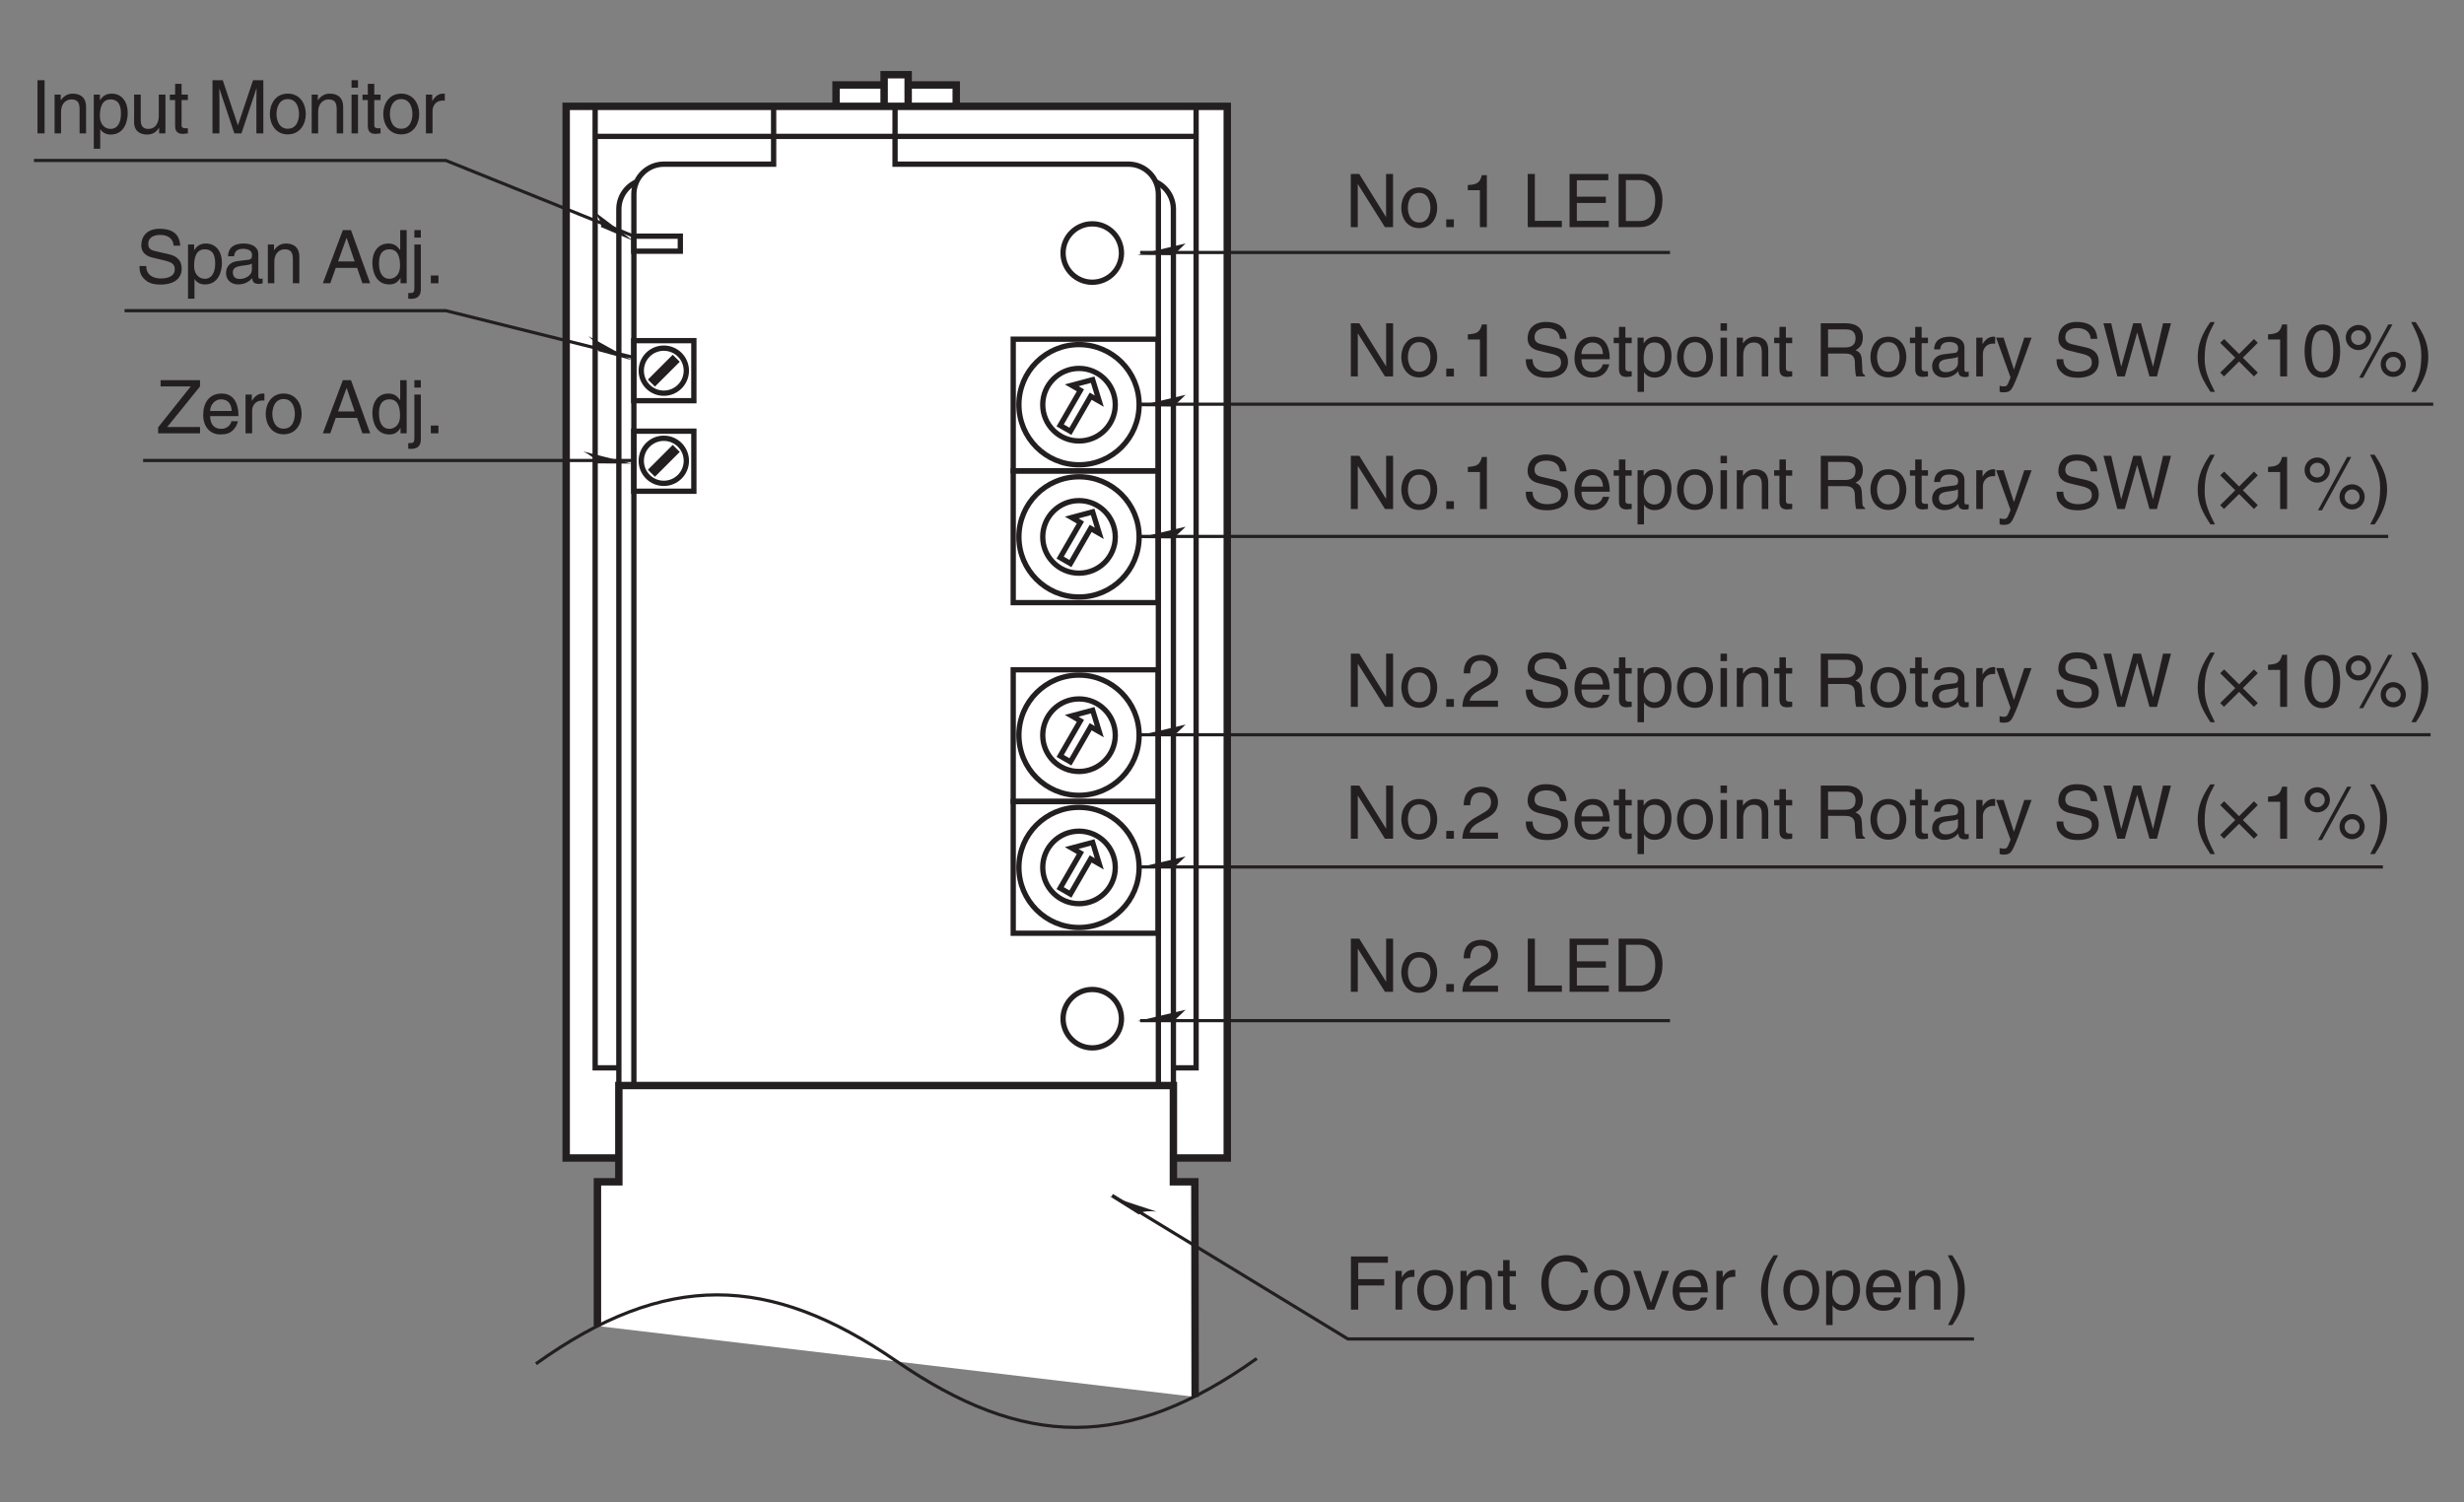 <?xml version="1.0" encoding="UTF-8"?>
<svg xmlns="http://www.w3.org/2000/svg" xmlns:xlink="http://www.w3.org/1999/xlink" width="232.44pt" height="141.73pt" viewBox="0 0 232.44 141.73" version="1.2">
<rect x="0" y="0" width="232.44" height="141.73" fill="#808080" stroke="none"/>
<defs>
<g>
<symbol overflow="visible" id="glyph0-0">
<path style="stroke:none;" d="M 0 0 L 3.5 0 L 3.5 -4.891 L 0 -4.891 Z M 1.75 -2.766 L 0.562 -4.547 L 2.938 -4.547 Z M 1.953 -2.438 L 3.141 -4.219 L 3.141 -0.656 Z M 0.562 -0.344 L 1.75 -2.125 L 2.938 -0.344 Z M 0.344 -4.219 L 1.531 -2.438 L 0.344 -0.656 Z M 0.344 -4.219 "/>
</symbol>
<symbol overflow="visible" id="glyph0-1">
<path style="stroke:none;" d="M 1.281 -2.281 L 3.734 -2.281 L 3.734 -2.875 L 1.281 -2.875 L 1.281 -4.422 L 4.078 -4.422 L 4.078 -5.016 L 0.594 -5.016 L 0.594 0 L 1.281 0 Z M 1.281 -2.281 "/>
</symbol>
<symbol overflow="visible" id="glyph0-2">
<path style="stroke:none;" d="M 1.156 -2.125 C 1.156 -2.656 1.516 -3.094 2.094 -3.094 L 2.312 -3.094 L 2.312 -3.734 C 2.266 -3.75 2.234 -3.75 2.156 -3.75 C 1.703 -3.75 1.375 -3.469 1.125 -3.047 L 1.125 -3.656 L 0.531 -3.656 L 0.531 0 L 1.156 0 Z M 1.156 -2.125 "/>
</symbol>
<symbol overflow="visible" id="glyph0-3">
<path style="stroke:none;" d="M 0.25 -1.828 C 0.25 -0.891 0.781 0.094 1.938 0.094 C 3.109 0.094 3.641 -0.891 3.641 -1.828 C 3.641 -2.766 3.109 -3.75 1.938 -3.75 C 0.781 -3.75 0.25 -2.766 0.25 -1.828 Z M 0.875 -1.828 C 0.875 -2.312 1.062 -3.234 1.938 -3.234 C 2.828 -3.234 3 -2.312 3 -1.828 C 3 -1.344 2.828 -0.438 1.938 -0.438 C 1.062 -0.438 0.875 -1.344 0.875 -1.828 Z M 0.875 -1.828 "/>
</symbol>
<symbol overflow="visible" id="glyph0-4">
<path style="stroke:none;" d="M 3.422 -2.484 C 3.422 -3.531 2.719 -3.75 2.156 -3.75 C 1.516 -3.75 1.188 -3.328 1.047 -3.141 L 1.031 -3.141 L 1.031 -3.656 L 0.453 -3.656 L 0.453 0 L 1.062 0 L 1.062 -1.984 C 1.062 -2.984 1.688 -3.203 2.031 -3.203 C 2.641 -3.203 2.812 -2.891 2.812 -2.25 L 2.812 0 L 3.422 0 Z M 3.422 -2.484 "/>
</symbol>
<symbol overflow="visible" id="glyph0-5">
<path style="stroke:none;" d="M 1.797 -3.141 L 1.797 -3.656 L 1.203 -3.656 L 1.203 -4.672 L 0.594 -4.672 L 0.594 -3.656 L 0.094 -3.656 L 0.094 -3.141 L 0.594 -3.141 L 0.594 -0.734 C 0.594 -0.297 0.719 0.047 1.328 0.047 C 1.391 0.047 1.578 0.016 1.797 0 L 1.797 -0.484 L 1.578 -0.484 C 1.453 -0.484 1.203 -0.484 1.203 -0.766 L 1.203 -3.141 Z M 1.797 -3.141 "/>
</symbol>
<symbol overflow="visible" id="glyph0-6">
<path style="stroke:none;" d=""/>
</symbol>
<symbol overflow="visible" id="glyph0-7">
<path style="stroke:none;" d="M 4.703 -3.5 C 4.609 -4.344 3.938 -5.141 2.641 -5.141 C 1.188 -5.141 0.312 -4.078 0.312 -2.531 C 0.312 -0.609 1.422 0.125 2.562 0.125 C 2.938 0.125 4.484 0.047 4.75 -1.844 L 4.094 -1.844 C 3.875 -0.672 3.109 -0.469 2.672 -0.469 C 1.422 -0.469 1 -1.375 1 -2.562 C 1 -3.875 1.734 -4.547 2.641 -4.547 C 3.125 -4.547 3.859 -4.391 4.047 -3.5 Z M 4.703 -3.5 "/>
</symbol>
<symbol overflow="visible" id="glyph0-8">
<path style="stroke:none;" d="M 1.734 -0.672 L 1.719 -0.672 L 0.766 -3.656 L 0.062 -3.656 L 1.391 0 L 2.047 0 L 3.438 -3.656 L 2.766 -3.656 Z M 1.734 -0.672 "/>
</symbol>
<symbol overflow="visible" id="glyph0-9">
<path style="stroke:none;" d="M 2.938 -1.141 C 2.922 -0.875 2.578 -0.422 2 -0.422 C 1.297 -0.422 0.938 -0.859 0.938 -1.625 L 3.609 -1.625 C 3.609 -2.922 3.094 -3.75 2.031 -3.75 C 0.828 -3.75 0.281 -2.859 0.281 -1.719 C 0.281 -0.672 0.891 0.109 1.906 0.109 C 2.5 0.109 2.734 -0.031 2.906 -0.141 C 3.359 -0.453 3.531 -0.969 3.562 -1.141 Z M 0.938 -2.109 C 0.938 -2.688 1.391 -3.203 1.953 -3.203 C 2.703 -3.203 2.938 -2.688 2.969 -2.109 Z M 0.938 -2.109 "/>
</symbol>
<symbol overflow="visible" id="glyph0-10">
<path style="stroke:none;" d="M 1.656 -5.125 C 0.906 -4.047 0.469 -3.047 0.469 -1.828 C 0.469 -0.516 0.953 0.359 1.672 1.453 L 2.094 1.453 C 1.531 0.344 1.125 -0.5 1.125 -1.656 C 1.125 -3.328 1.484 -4 2.078 -5.125 Z M 1.656 -5.125 "/>
</symbol>
<symbol overflow="visible" id="glyph0-11">
<path style="stroke:none;" d="M 0.984 -1.656 C 0.984 -2.25 1.094 -3.203 1.984 -3.203 C 2.922 -3.203 2.969 -2.312 2.969 -1.844 C 2.969 -1.031 2.656 -0.422 1.984 -0.422 C 1.594 -0.422 0.984 -0.688 0.984 -1.656 Z M 0.406 1.453 L 1.016 1.453 L 1.016 -0.391 L 1.031 -0.391 C 1.188 -0.125 1.516 0.109 2 0.109 C 3.25 0.109 3.609 -1.062 3.609 -1.938 C 3.609 -2.969 3.062 -3.75 2.094 -3.75 C 1.422 -3.75 1.141 -3.344 1 -3.141 L 0.984 -3.141 L 0.984 -3.656 L 0.406 -3.656 Z M 0.406 1.453 "/>
</symbol>
<symbol overflow="visible" id="glyph0-12">
<path style="stroke:none;" d="M 0.672 1.453 C 1.422 0.375 1.844 -0.625 1.844 -1.844 C 1.844 -3.156 1.375 -4.031 0.656 -5.125 L 0.234 -5.125 C 0.797 -4.016 1.188 -3.172 1.188 -2.016 C 1.188 -0.344 0.844 0.328 0.25 1.453 Z M 0.672 1.453 "/>
</symbol>
<symbol overflow="visible" id="glyph0-13">
<path style="stroke:none;" d="M 4.109 -0.594 L 1.016 -0.594 L 4.109 -4.422 L 4.109 -5.016 L 0.391 -5.016 L 0.391 -4.422 L 3.234 -4.422 L 0.156 -0.562 L 0.156 0 L 4.109 0 Z M 4.109 -0.594 "/>
</symbol>
<symbol overflow="visible" id="glyph0-14">
<path style="stroke:none;" d="M 3.328 -1.453 L 3.828 0 L 4.562 0 L 2.75 -5.016 L 1.984 -5.016 L 0.094 0 L 0.797 0 L 1.312 -1.453 Z M 1.531 -2.062 L 2.328 -4.266 L 2.344 -4.266 L 3.094 -2.062 Z M 1.531 -2.062 "/>
</symbol>
<symbol overflow="visible" id="glyph0-15">
<path style="stroke:none;" d="M 3.484 -5.016 L 2.875 -5.016 L 2.875 -3.188 L 2.859 -3.141 C 2.703 -3.344 2.438 -3.75 1.766 -3.75 C 0.797 -3.75 0.25 -2.969 0.25 -1.938 C 0.25 -1.062 0.609 0.109 1.844 0.109 C 2.203 0.109 2.625 0 2.891 -0.5 L 2.906 -0.5 L 2.906 0 L 3.484 0 Z M 0.875 -1.844 C 0.875 -2.312 0.922 -3.203 1.875 -3.203 C 2.766 -3.203 2.859 -2.25 2.859 -1.656 C 2.859 -0.688 2.25 -0.422 1.859 -0.422 C 1.188 -0.422 0.875 -1.031 0.875 -1.844 Z M 0.875 -1.844 "/>
</symbol>
<symbol overflow="visible" id="glyph0-16">
<path style="stroke:none;" d="M 1.078 -3.656 L 0.469 -3.656 L 0.469 0.469 C 0.469 0.875 0.375 0.922 0.016 0.922 L -0.109 0.922 L -0.109 1.453 C -0.016 1.453 0.062 1.469 0.141 1.469 C 1.047 1.469 1.078 0.859 1.078 0.531 Z M 1.078 -5.016 L 0.469 -5.016 L 0.469 -4.312 L 1.078 -4.312 Z M 1.078 -5.016 "/>
</symbol>
<symbol overflow="visible" id="glyph0-17">
<path style="stroke:none;" d="M 1.328 -0.734 L 0.609 -0.734 L 0.609 0 L 1.328 0 Z M 1.328 -0.734 "/>
</symbol>
<symbol overflow="visible" id="glyph0-18">
<path style="stroke:none;" d="M 4.188 -3.547 C 4.156 -4.094 3.984 -5.141 2.234 -5.141 C 1.016 -5.141 0.516 -4.375 0.516 -3.594 C 0.516 -2.719 1.25 -2.5 1.578 -2.422 L 2.609 -2.172 C 3.422 -1.984 3.672 -1.812 3.672 -1.297 C 3.672 -0.578 2.844 -0.453 2.359 -0.453 C 1.719 -0.453 0.984 -0.719 0.984 -1.625 L 0.344 -1.625 C 0.344 -1.156 0.422 -0.734 0.859 -0.344 C 1.078 -0.141 1.438 0.125 2.375 0.125 C 3.234 0.125 4.328 -0.203 4.328 -1.391 C 4.328 -2.172 3.844 -2.562 3.188 -2.719 L 1.766 -3.047 C 1.469 -3.125 1.172 -3.266 1.172 -3.688 C 1.172 -4.453 1.891 -4.562 2.312 -4.562 C 2.875 -4.562 3.516 -4.328 3.562 -3.547 Z M 4.188 -3.547 "/>
</symbol>
<symbol overflow="visible" id="glyph0-19">
<path style="stroke:none;" d="M 1 -2.547 C 1.047 -2.828 1.141 -3.25 1.844 -3.25 C 2.422 -3.25 2.703 -3.031 2.703 -2.656 C 2.703 -2.297 2.516 -2.234 2.375 -2.219 L 1.359 -2.094 C 0.344 -1.969 0.25 -1.25 0.25 -0.953 C 0.25 -0.328 0.719 0.109 1.391 0.109 C 2.109 0.109 2.484 -0.234 2.719 -0.484 C 2.734 -0.203 2.828 0.062 3.359 0.062 C 3.5 0.062 3.594 0.031 3.703 0 L 3.703 -0.453 C 3.625 -0.438 3.562 -0.422 3.5 -0.422 C 3.375 -0.422 3.297 -0.484 3.297 -0.641 L 3.297 -2.734 C 3.297 -3.672 2.234 -3.75 1.938 -3.75 C 1.047 -3.75 0.469 -3.422 0.438 -2.547 Z M 2.688 -1.266 C 2.688 -0.781 2.125 -0.406 1.547 -0.406 C 1.094 -0.406 0.891 -0.641 0.891 -1.047 C 0.891 -1.5 1.375 -1.594 1.672 -1.641 C 2.438 -1.734 2.578 -1.781 2.688 -1.859 Z M 2.688 -1.266 "/>
</symbol>
<symbol overflow="visible" id="glyph0-20">
<path style="stroke:none;" d="M 1.312 -5.016 L 0.641 -5.016 L 0.641 0 L 1.312 0 Z M 1.312 -5.016 "/>
</symbol>
<symbol overflow="visible" id="glyph0-21">
<path style="stroke:none;" d="M 3.422 0 L 3.422 -3.656 L 2.797 -3.656 L 2.797 -1.641 C 2.797 -1.109 2.562 -0.422 1.797 -0.422 C 1.391 -0.422 1.094 -0.625 1.094 -1.234 L 1.094 -3.656 L 0.469 -3.656 L 0.469 -1.031 C 0.469 -0.156 1.125 0.109 1.656 0.109 C 2.25 0.109 2.562 -0.125 2.828 -0.547 L 2.828 0 Z M 3.422 0 "/>
</symbol>
<symbol overflow="visible" id="glyph0-22">
<path style="stroke:none;" d="M 5.312 0 L 5.312 -5.016 L 4.344 -5.016 L 2.922 -0.781 L 2.906 -0.781 L 1.484 -5.016 L 0.516 -5.016 L 0.516 0 L 1.172 0 L 1.172 -2.969 C 1.172 -3.109 1.156 -3.75 1.156 -4.203 L 1.172 -4.203 L 2.578 0 L 3.25 0 L 4.656 -4.219 L 4.672 -4.219 C 4.672 -3.75 4.656 -3.109 4.656 -2.969 L 4.656 0 Z M 5.312 0 "/>
</symbol>
<symbol overflow="visible" id="glyph0-23">
<path style="stroke:none;" d="M 1.078 -3.656 L 0.469 -3.656 L 0.469 0 L 1.078 0 Z M 1.078 -4.312 L 1.078 -5.016 L 0.469 -5.016 L 0.469 -4.312 Z M 1.078 -4.312 "/>
</symbol>
<symbol overflow="visible" id="glyph0-24">
<path style="stroke:none;" d="M 3.859 -0.969 L 3.844 -0.969 L 1.328 -5.016 L 0.531 -5.016 L 0.531 0 L 1.188 0 L 1.188 -4.047 L 1.203 -4.047 L 3.75 0 L 4.516 0 L 4.516 -5.016 L 3.859 -5.016 Z M 3.859 -0.969 "/>
</symbol>
<symbol overflow="visible" id="glyph0-25">
<path style="stroke:none;" d="M 2.5 -4.906 L 2.031 -4.906 C 1.828 -4.109 1.5 -4.031 0.703 -3.969 L 0.703 -3.484 L 1.844 -3.484 L 1.844 0 L 2.5 0 Z M 2.5 -4.906 "/>
</symbol>
<symbol overflow="visible" id="glyph0-26">
<path style="stroke:none;" d="M 1.297 -2.156 L 2.938 -2.156 C 3.75 -2.156 3.828 -1.672 3.828 -1.25 C 3.828 -1.062 3.844 -0.312 3.953 0 L 4.781 0 L 4.781 -0.109 C 4.562 -0.234 4.531 -0.328 4.531 -0.609 L 4.484 -1.516 C 4.453 -2.219 4.172 -2.344 3.891 -2.469 C 4.203 -2.656 4.578 -2.922 4.578 -3.672 C 4.578 -4.734 3.75 -5.016 2.938 -5.016 L 0.609 -5.016 L 0.609 0 L 1.297 0 Z M 1.297 -4.438 L 2.984 -4.438 C 3.312 -4.438 3.891 -4.375 3.891 -3.594 C 3.891 -2.859 3.359 -2.734 2.859 -2.734 L 1.297 -2.734 Z M 1.297 -4.438 "/>
</symbol>
<symbol overflow="visible" id="glyph0-27">
<path style="stroke:none;" d="M 1.766 -0.672 L 1.75 -0.672 L 0.781 -3.656 L 0.078 -3.656 L 1.438 0.094 C 1.141 0.859 1.109 0.938 0.781 0.938 C 0.609 0.938 0.484 0.906 0.406 0.875 L 0.406 1.438 C 0.516 1.469 0.578 1.5 0.672 1.5 C 1.453 1.5 1.516 1.406 2.109 -0.062 C 2.562 -1.266 2.984 -2.453 3.422 -3.656 L 2.734 -3.656 Z M 1.766 -0.672 "/>
</symbol>
<symbol overflow="visible" id="glyph0-28">
<path style="stroke:none;" d="M 3.297 -4.156 L 4.453 0 L 5.156 0 L 6.484 -5.016 L 5.734 -5.016 L 4.797 -0.938 L 4.781 -0.938 L 3.656 -5.016 L 2.922 -5.016 L 1.797 -0.938 L 1.781 -0.938 L 0.844 -5.016 L 0.109 -5.016 L 1.422 0 L 2.125 0 Z M 3.297 -4.156 "/>
</symbol>
<symbol overflow="visible" id="glyph0-29">
<path style="stroke:none;" d="M 1.688 -1.766 L 0.266 -0.359 L 0.625 0 L 2.047 -1.406 L 3.453 0 L 3.812 -0.359 L 2.406 -1.766 L 3.812 -3.172 L 3.453 -3.531 L 2.047 -2.125 L 0.641 -3.531 L 0.266 -3.172 Z M 1.688 -1.766 "/>
</symbol>
<symbol overflow="visible" id="glyph0-30">
<path style="stroke:none;" d="M 2.969 -2.391 C 2.969 -1.156 2.641 -0.422 1.938 -0.422 C 1.234 -0.422 0.922 -1.156 0.922 -2.391 C 0.922 -3.625 1.234 -4.359 1.938 -4.359 C 2.641 -4.359 2.969 -3.625 2.969 -2.391 Z M 3.625 -2.391 C 3.625 -3.406 3.359 -4.906 1.938 -4.906 C 0.531 -4.906 0.266 -3.406 0.266 -2.391 C 0.266 -1.375 0.531 0.125 1.938 0.125 C 3.359 0.125 3.625 -1.375 3.625 -2.391 Z M 3.625 -2.391 "/>
</symbol>
<symbol overflow="visible" id="glyph0-31">
<path style="stroke:none;" d="M 0.266 -3.672 C 0.266 -3 0.812 -2.484 1.469 -2.484 C 2.125 -2.484 2.656 -3.016 2.656 -3.672 C 2.656 -4.328 2.109 -4.859 1.469 -4.859 C 0.812 -4.859 0.266 -4.344 0.266 -3.672 Z M 0.766 -3.672 C 0.766 -4.047 1.062 -4.359 1.469 -4.359 C 1.844 -4.359 2.172 -4.062 2.172 -3.672 C 2.172 -3.297 1.859 -2.969 1.453 -2.969 C 1.094 -2.969 0.766 -3.234 0.766 -3.672 Z M 3.562 -1.141 C 3.562 -0.469 4.094 0.047 4.75 0.047 C 5.406 0.047 5.938 -0.484 5.938 -1.141 C 5.938 -1.797 5.406 -2.328 4.75 -2.328 C 4.094 -2.328 3.562 -1.812 3.562 -1.141 Z M 4.047 -1.141 C 4.047 -1.516 4.344 -1.844 4.75 -1.844 C 5.141 -1.844 5.453 -1.531 5.453 -1.141 C 5.453 -0.766 5.141 -0.438 4.75 -0.438 C 4.375 -0.438 4.047 -0.719 4.047 -1.141 Z M 4.672 -4.906 L 4.281 -4.906 L 1.531 0.125 L 1.906 0.125 Z M 4.672 -4.906 "/>
</symbol>
<symbol overflow="visible" id="glyph0-32">
<path style="stroke:none;" d="M 0.922 -3.156 C 0.938 -3.5 0.984 -4.359 1.906 -4.359 C 2.641 -4.359 2.891 -3.859 2.891 -3.469 C 2.891 -2.828 2.5 -2.625 1.984 -2.328 L 1.328 -1.953 C 0.672 -1.562 0.219 -1.016 0.188 0 L 3.547 0 L 3.547 -0.578 L 0.875 -0.578 C 0.906 -0.766 1.047 -1.156 1.719 -1.516 L 2.234 -1.797 C 2.969 -2.188 3.547 -2.562 3.547 -3.438 C 3.547 -4.359 2.859 -4.906 2 -4.906 C 1.469 -4.906 0.312 -4.75 0.312 -3.156 Z M 0.922 -3.156 "/>
</symbol>
<symbol overflow="visible" id="glyph0-33">
<path style="stroke:none;" d="M 1.203 -5.016 L 0.531 -5.016 L 0.531 0 L 3.75 0 L 3.75 -0.594 L 1.203 -0.594 Z M 1.203 -5.016 "/>
</symbol>
<symbol overflow="visible" id="glyph0-34">
<path style="stroke:none;" d="M 4.297 -0.594 L 1.281 -0.594 L 1.281 -2.281 L 4.016 -2.281 L 4.016 -2.875 L 1.281 -2.875 L 1.281 -4.422 L 4.25 -4.422 L 4.25 -5.016 L 0.594 -5.016 L 0.594 0 L 4.297 0 Z M 4.297 -0.594 "/>
</symbol>
<symbol overflow="visible" id="glyph0-35">
<path style="stroke:none;" d="M 0.562 0 L 2.562 0 C 4.219 0 4.703 -1.453 4.703 -2.578 C 4.703 -4.016 3.906 -5.016 2.594 -5.016 L 0.562 -5.016 Z M 1.25 -4.438 L 2.5 -4.438 C 3.422 -4.438 4.016 -3.797 4.016 -2.531 C 4.016 -1.266 3.438 -0.578 2.562 -0.578 L 1.25 -0.578 Z M 1.25 -4.438 "/>
</symbol>
</g>
</defs>
<g id="surface1">
<path style="fill-rule:nonzero;fill:rgb(100%,100%,100%);fill-opacity:1;stroke-width:7;stroke-linecap:butt;stroke-linejoin:miter;stroke:rgb(13.73%,12.16%,12.549%);stroke-opacity:1;stroke-miterlimit:4;" d="M 788.653 381.691 L 902.051 381.691 L 902.051 1334.097 L 788.653 1334.097 Z M 788.653 381.691 " transform="matrix(0.1,0,0,-0.1,-0,141.425)"/>
<path style="fill-rule:nonzero;fill:rgb(100%,100%,100%);fill-opacity:1;stroke-width:7;stroke-linecap:butt;stroke-linejoin:miter;stroke:rgb(13.73%,12.16%,12.549%);stroke-opacity:1;stroke-miterlimit:4;" d="M 834.036 380.007 L 856.707 380.007 L 856.707 1343.769 L 834.036 1343.769 Z M 834.036 380.007 " transform="matrix(0.1,0,0,-0.1,-0,141.425)"/>
<path style="fill-rule:nonzero;fill:rgb(100%,100%,100%);fill-opacity:1;stroke-width:7;stroke-linecap:butt;stroke-linejoin:miter;stroke:rgb(13.73%,12.16%,12.549%);stroke-opacity:1;stroke-miterlimit:4;" d="M 534.096 321.82 L 1157.743 321.82 L 1157.743 1313.931 L 534.096 1313.931 Z M 534.096 321.82 " transform="matrix(0.1,0,0,-0.1,-0,141.425)"/>
<path style="fill:none;stroke-width:5;stroke-linecap:butt;stroke-linejoin:miter;stroke:rgb(13.73%,12.16%,12.549%);stroke-opacity:1;stroke-miterlimit:4;" d="M 561.427 1313.931 L 561.427 406.869 L 584.334 406.869 " transform="matrix(0.1,0,0,-0.1,-0,141.425)"/>
<path style="fill:none;stroke-width:5;stroke-linecap:butt;stroke-linejoin:miter;stroke:rgb(13.73%,12.16%,12.549%);stroke-opacity:1;stroke-miterlimit:4;" d="M 1107.153 406.869 L 1128.337 406.869 L 1128.337 1313.931 " transform="matrix(0.1,0,0,-0.1,-0,141.425)"/>
<path style="fill:none;stroke-width:5;stroke-linecap:butt;stroke-linejoin:miter;stroke:rgb(13.73%,12.16%,12.549%);stroke-opacity:1;stroke-miterlimit:4;" d="M 597.961 390.188 L 597.961 1231.037 C 597.961 1246.7 610.647 1259.386 626.31 1259.386 L 729.801 1259.386 L 729.801 1313.931 " transform="matrix(0.1,0,0,-0.1,-0,141.425)"/>
<path style="fill:none;stroke-width:5;stroke-linecap:butt;stroke-linejoin:miter;stroke:rgb(13.73%,12.16%,12.549%);stroke-opacity:1;stroke-miterlimit:4;" d="M 1092.744 390.188 L 1092.744 1231.037 C 1092.744 1246.7 1080.096 1259.386 1064.433 1259.386 L 844.334 1259.386 L 844.334 1313.931 " transform="matrix(0.1,0,0,-0.1,-0,141.425)"/>
<path style="fill:none;stroke-width:5;stroke-linecap:butt;stroke-linejoin:miter;stroke:rgb(13.73%,12.16%,12.549%);stroke-opacity:1;stroke-miterlimit:4;" d="M 583.786 376.013 L 583.786 1216.862 C 583.786 1228.609 590.912 1238.672 601.093 1242.98 " transform="matrix(0.1,0,0,-0.1,-0,141.425)"/>
<path style="fill:none;stroke-width:5;stroke-linecap:butt;stroke-linejoin:miter;stroke:rgb(13.73%,12.16%,12.549%);stroke-opacity:1;stroke-miterlimit:4;" d="M 1106.918 376.013 L 1106.918 1216.862 C 1106.918 1228.609 1099.792 1238.672 1089.611 1242.98 " transform="matrix(0.1,0,0,-0.1,-0,141.425)"/>
<g style="fill:rgb(13.73%,12.16%,12.549%);fill-opacity:1;">
  <use xlink:href="#glyph0-1" x="126.847" y="123.548"/>
  <use xlink:href="#glyph0-2" x="131.114" y="123.548"/>
  <use xlink:href="#glyph0-3" x="133.44" y="123.548"/>
  <use xlink:href="#glyph0-4" x="137.322" y="123.548"/>
  <use xlink:href="#glyph0-5" x="141.205" y="123.548"/>
  <use xlink:href="#glyph0-6" x="143.146" y="123.548"/>
  <use xlink:href="#glyph0-7" x="145.087" y="123.548"/>
  <use xlink:href="#glyph0-3" x="150.129" y="123.548"/>
  <use xlink:href="#glyph0-8" x="154.012" y="123.548"/>
  <use xlink:href="#glyph0-9" x="157.504" y="123.548"/>
  <use xlink:href="#glyph0-2" x="161.386" y="123.548"/>
  <use xlink:href="#glyph0-6" x="163.712" y="123.548"/>
  <use xlink:href="#glyph0-10" x="165.653" y="123.548"/>
  <use xlink:href="#glyph0-3" x="167.978" y="123.548"/>
  <use xlink:href="#glyph0-11" x="171.861" y="123.548"/>
  <use xlink:href="#glyph0-9" x="175.744" y="123.548"/>
  <use xlink:href="#glyph0-4" x="179.626" y="123.548"/>
  <use xlink:href="#glyph0-12" x="183.509" y="123.548"/>
</g>
<path style="fill-rule:nonzero;fill:rgb(100%,100%,100%);fill-opacity:1;stroke-width:7;stroke-linecap:butt;stroke-linejoin:miter;stroke:rgb(13.73%,12.16%,12.549%);stroke-opacity:1;stroke-miterlimit:4;" d="M 1127.436 96.435 L 1127.162 299.384 L 1106.918 299.384 L 1106.918 390.188 L 583.786 390.188 L 583.786 299.384 L 563.581 299.384 L 563.581 163.314 " transform="matrix(0.1,0,0,-0.1,-0,141.425)"/>
<path style="fill:none;stroke-width:5;stroke-linecap:butt;stroke-linejoin:miter;stroke:rgb(13.73%,12.16%,12.549%);stroke-opacity:1;stroke-miterlimit:4;" d="M 1128.337 1285.582 L 561.427 1285.582 " transform="matrix(0.1,0,0,-0.1,-0,141.425)"/>
<path style="fill:none;stroke-width:3;stroke-linecap:butt;stroke-linejoin:miter;stroke:rgb(13.73%,12.16%,12.549%);stroke-opacity:1;stroke-miterlimit:4;" d="M 505.59 127.682 C 628.072 215.197 725.572 212.691 845.587 130.188 C 965.563 47.685 1063.063 45.218 1185.584 132.694 " transform="matrix(0.1,0,0,-0.1,-0,141.425)"/>
<path style=" stroke:none;fill-rule:nonzero;fill:rgb(13.73%,12.16%,12.549%);fill-opacity:1;" d="M 104.66 112.836 L 109.09 114.297 C 107.562 114.145 107.438 114.578 107.438 114.578 L 104.66 112.836 "/>
<path style="fill:none;stroke-width:3;stroke-linecap:butt;stroke-linejoin:miter;stroke:rgb(13.73%,12.16%,12.549%);stroke-opacity:1;stroke-miterlimit:4;" d="M 1862.171 151.098 L 1271.533 151.098 L 1049.123 286.579 " transform="matrix(0.1,0,0,-0.1,-0,141.425)"/>
<path style="fill:none;stroke-width:5;stroke-linecap:butt;stroke-linejoin:miter;stroke:rgb(13.73%,12.16%,12.549%);stroke-opacity:1;stroke-miterlimit:4;" d="M 626.193 1043.32 C 637.939 1043.32 647.455 1052.835 647.455 1064.582 C 647.455 1076.329 637.939 1085.805 626.193 1085.805 C 614.446 1085.805 604.93 1076.329 604.93 1064.582 C 604.93 1052.835 614.446 1043.32 626.193 1043.32 Z M 626.193 1043.32 " transform="matrix(0.1,0,0,-0.1,-0,141.425)"/>
<path style="fill:none;stroke-width:5;stroke-linecap:butt;stroke-linejoin:miter;stroke:rgb(13.73%,12.16%,12.549%);stroke-opacity:1;stroke-miterlimit:4;" d="M 637.705 1072.962 L 634.611 1076.055 L 614.72 1056.163 L 617.813 1053.07 Z M 637.705 1072.962 " transform="matrix(0.1,0,0,-0.1,-0,141.425)"/>
<path style="fill:none;stroke-width:5;stroke-linecap:butt;stroke-linejoin:miter;stroke:rgb(13.73%,12.16%,12.549%);stroke-opacity:1;stroke-miterlimit:4;" d="M 626.193 958.272 C 637.939 958.272 647.455 967.787 647.455 979.534 C 647.455 991.281 637.939 1000.796 626.193 1000.796 C 614.446 1000.796 604.93 991.281 604.93 979.534 C 604.93 967.787 614.446 958.272 626.193 958.272 Z M 626.193 958.272 " transform="matrix(0.1,0,0,-0.1,-0,141.425)"/>
<path style="fill:none;stroke-width:5;stroke-linecap:butt;stroke-linejoin:miter;stroke:rgb(13.73%,12.16%,12.549%);stroke-opacity:1;stroke-miterlimit:4;" d="M 637.705 987.913 L 634.611 991.007 L 614.72 971.115 L 617.813 968.022 Z M 637.705 987.913 " transform="matrix(0.1,0,0,-0.1,-0,141.425)"/>
<g style="fill:rgb(13.73%,12.16%,12.549%);fill-opacity:1;">
  <use xlink:href="#glyph0-13" x="14.76" y="40.877"/>
</g>
<g style="fill:rgb(13.73%,12.16%,12.549%);fill-opacity:1;">
  <use xlink:href="#glyph0-9" x="18.887" y="40.877"/>
</g>
<g style="fill:rgb(13.73%,12.16%,12.549%);fill-opacity:1;">
  <use xlink:href="#glyph0-2" x="22.63" y="40.877"/>
</g>
<g style="fill:rgb(13.73%,12.16%,12.549%);fill-opacity:1;">
  <use xlink:href="#glyph0-3" x="24.815" y="40.877"/>
</g>
<g style="fill:rgb(13.73%,12.16%,12.549%);fill-opacity:1;">
  <use xlink:href="#glyph0-6" x="28.558" y="40.877"/>
</g>
<g style="fill:rgb(13.73%,12.16%,12.549%);fill-opacity:1;">
  <use xlink:href="#glyph0-14" x="30.36" y="40.877"/>
</g>
<g style="fill:rgb(13.73%,12.16%,12.549%);fill-opacity:1;">
  <use xlink:href="#glyph0-15" x="34.878" y="40.877"/>
</g>
<g style="fill:rgb(13.73%,12.16%,12.549%);fill-opacity:1;">
  <use xlink:href="#glyph0-16" x="38.621" y="40.877"/>
</g>
<g style="fill:rgb(13.73%,12.16%,12.549%);fill-opacity:1;">
  <use xlink:href="#glyph0-17" x="40.032" y="40.877"/>
</g>
<path style=" stroke:none;fill-rule:nonzero;fill:rgb(13.73%,12.16%,12.549%);fill-opacity:1;" d="M 59.602 33.977 L 55.52 31.715 C 56.668 32.734 56.438 33.121 56.438 33.121 L 59.602 33.977 "/>
<path style="fill:none;stroke-width:3;stroke-linecap:butt;stroke-linejoin:miter;stroke:rgb(13.73%,12.16%,12.549%);stroke-opacity:1;stroke-miterlimit:4;" d="M 117.509 1121.163 L 420.581 1121.163 L 597.452 1077.073 " transform="matrix(0.1,0,0,-0.1,-0,141.425)"/>
<path style=" stroke:none;fill-rule:nonzero;fill:rgb(13.73%,12.16%,12.549%);fill-opacity:1;" d="M 59.543 43.734 L 55.023 42.59 C 56.391 43.277 56.266 43.715 56.266 43.715 L 59.543 43.734 "/>
<g style="fill:rgb(13.73%,12.16%,12.549%);fill-opacity:1;">
  <use xlink:href="#glyph0-18" x="12.812" y="26.723"/>
</g>
<g style="fill:rgb(13.73%,12.16%,12.549%);fill-opacity:1;">
  <use xlink:href="#glyph0-11" x="17.33" y="26.723"/>
</g>
<g style="fill:rgb(13.73%,12.16%,12.549%);fill-opacity:1;">
  <use xlink:href="#glyph0-19" x="21.073" y="26.723"/>
</g>
<g style="fill:rgb(13.73%,12.16%,12.549%);fill-opacity:1;">
  <use xlink:href="#glyph0-4" x="24.816" y="26.723"/>
</g>
<g style="fill:rgb(13.73%,12.16%,12.549%);fill-opacity:1;">
  <use xlink:href="#glyph0-6" x="28.559" y="26.723"/>
</g>
<g style="fill:rgb(13.73%,12.16%,12.549%);fill-opacity:1;">
  <use xlink:href="#glyph0-14" x="30.36" y="26.723"/>
</g>
<g style="fill:rgb(13.73%,12.16%,12.549%);fill-opacity:1;">
  <use xlink:href="#glyph0-15" x="34.878" y="26.723"/>
</g>
<g style="fill:rgb(13.73%,12.16%,12.549%);fill-opacity:1;">
  <use xlink:href="#glyph0-16" x="38.621" y="26.723"/>
</g>
<g style="fill:rgb(13.73%,12.16%,12.549%);fill-opacity:1;">
  <use xlink:href="#glyph0-17" x="40.032" y="26.723"/>
</g>
<path style=" stroke:none;fill-rule:nonzero;fill:rgb(13.73%,12.16%,12.549%);fill-opacity:1;" d="M 59.688 22.695 L 55.965 19.887 C 56.957 21.055 56.672 21.406 56.672 21.406 L 59.688 22.695 "/>
<path style="fill:none;stroke-width:3;stroke-linecap:butt;stroke-linejoin:miter;stroke:rgb(13.73%,12.16%,12.549%);stroke-opacity:1;stroke-miterlimit:4;" d="M 32.03 1262.871 L 420.581 1262.871 L 597.843 1191.45 " transform="matrix(0.1,0,0,-0.1,-0,141.425)"/>
<g style="fill:rgb(13.73%,12.16%,12.549%);fill-opacity:1;">
  <use xlink:href="#glyph0-20" x="2.895" y="12.583"/>
</g>
<g style="fill:rgb(13.73%,12.16%,12.549%);fill-opacity:1;">
  <use xlink:href="#glyph0-4" x="4.697" y="12.583"/>
</g>
<g style="fill:rgb(13.73%,12.16%,12.549%);fill-opacity:1;">
  <use xlink:href="#glyph0-11" x="8.44" y="12.583"/>
</g>
<g style="fill:rgb(13.73%,12.16%,12.549%);fill-opacity:1;">
  <use xlink:href="#glyph0-21" x="12.183" y="12.583"/>
</g>
<g style="fill:rgb(13.73%,12.16%,12.549%);fill-opacity:1;">
  <use xlink:href="#glyph0-5" x="15.926" y="12.583"/>
</g>
<g style="fill:rgb(13.73%,12.16%,12.549%);fill-opacity:1;">
  <use xlink:href="#glyph0-6" x="17.728" y="12.583"/>
</g>
<g style="fill:rgb(13.73%,12.16%,12.549%);fill-opacity:1;">
  <use xlink:href="#glyph0-22" x="19.529" y="12.583"/>
</g>
<g style="fill:rgb(13.73%,12.16%,12.549%);fill-opacity:1;">
  <use xlink:href="#glyph0-3" x="25.207" y="12.583"/>
</g>
<g style="fill:rgb(13.73%,12.16%,12.549%);fill-opacity:1;">
  <use xlink:href="#glyph0-4" x="28.95" y="12.583"/>
</g>
<g style="fill:rgb(13.73%,12.16%,12.549%);fill-opacity:1;">
  <use xlink:href="#glyph0-23" x="32.693" y="12.583"/>
</g>
<g style="fill:rgb(13.73%,12.16%,12.549%);fill-opacity:1;">
  <use xlink:href="#glyph0-5" x="34.103" y="12.583"/>
</g>
<g style="fill:rgb(13.73%,12.16%,12.549%);fill-opacity:1;">
  <use xlink:href="#glyph0-3" x="35.905" y="12.583"/>
</g>
<g style="fill:rgb(13.73%,12.16%,12.549%);fill-opacity:1;">
  <use xlink:href="#glyph0-2" x="39.648" y="12.583"/>
</g>
<path style="fill:none;stroke-width:3;stroke-linecap:butt;stroke-linejoin:miter;stroke:rgb(13.73%,12.16%,12.549%);stroke-opacity:1;stroke-miterlimit:4;" d="M 135.012 979.847 L 596.864 979.847 " transform="matrix(0.1,0,0,-0.1,-0,141.425)"/>
<path style="fill:none;stroke-width:5;stroke-linecap:butt;stroke-linejoin:miter;stroke:rgb(13.73%,12.16%,12.549%);stroke-opacity:1;stroke-miterlimit:4;" d="M 597.843 1036.233 L 654.542 1036.233 L 654.542 1092.892 L 597.843 1092.892 Z M 597.843 1036.233 " transform="matrix(0.1,0,0,-0.1,-0,141.425)"/>
<path style="fill:none;stroke-width:5;stroke-linecap:butt;stroke-linejoin:miter;stroke:rgb(13.73%,12.16%,12.549%);stroke-opacity:1;stroke-miterlimit:4;" d="M 597.843 1177.275 L 641.777 1177.275 L 641.777 1191.45 L 597.843 1191.45 Z M 597.843 1177.275 " transform="matrix(0.1,0,0,-0.1,-0,141.425)"/>
<path style="fill:none;stroke-width:5;stroke-linecap:butt;stroke-linejoin:miter;stroke:rgb(13.73%,12.16%,12.549%);stroke-opacity:1;stroke-miterlimit:4;" d="M 597.843 950.832 L 654.542 950.832 L 654.542 1007.492 L 597.843 1007.492 Z M 597.843 950.832 " transform="matrix(0.1,0,0,-0.1,-0,141.425)"/>
<path style=" stroke:none;fill-rule:nonzero;fill:rgb(100%,100%,100%);fill-opacity:1;" d="M 101.543 41.84 C 103.43 41.84 104.957 40.312 104.957 38.426 C 104.957 36.543 103.43 35.012 101.543 35.012 C 99.656 35.012 98.129 36.543 98.129 38.426 C 98.129 40.312 99.656 41.84 101.543 41.84 "/>
<path style="fill:none;stroke-width:5;stroke-linecap:butt;stroke-linejoin:miter;stroke:rgb(13.73%,12.16%,12.549%);stroke-opacity:1;stroke-miterlimit:4;" d="M 1017.876 998.251 C 1036.789 998.251 1052.099 1013.561 1052.099 1032.474 C 1052.099 1051.347 1036.789 1066.697 1017.876 1066.697 C 998.963 1066.697 983.653 1051.347 983.653 1032.474 C 983.653 1013.561 998.963 998.251 1017.876 998.251 Z M 1017.876 998.251 " transform="matrix(0.1,0,0,-0.1,-0,141.425)"/>
<path style=" stroke:none;fill-rule:nonzero;fill:rgb(100%,100%,100%);fill-opacity:1;" d="M 102.828 36.074 L 100.855 36.602 L 101.676 37.074 L 99.77 40.375 L 100.734 40.93 L 102.641 37.629 L 103.449 38.094 L 102.828 36.074 "/>
<path style="fill:none;stroke-width:5;stroke-linecap:butt;stroke-linejoin:miter;stroke:rgb(13.73%,12.16%,12.549%);stroke-opacity:1;stroke-miterlimit:4;" d="M 1030.759 1056.046 L 1010.985 1050.76 L 1019.207 1046.022 L 1000.099 1012.935 L 1009.771 1007.374 L 1028.879 1040.462 L 1036.985 1035.802 Z M 1030.759 1056.046 " transform="matrix(0.1,0,0,-0.1,-0,141.425)"/>
<path style="fill:none;stroke-width:5;stroke-linecap:butt;stroke-linejoin:miter;stroke:rgb(13.73%,12.16%,12.549%);stroke-opacity:1;stroke-miterlimit:4;" d="M 1017.876 975.775 C 1049.201 975.775 1074.575 1001.148 1074.575 1032.474 C 1074.575 1063.799 1049.201 1089.172 1017.876 1089.172 C 986.551 1089.172 961.177 1063.799 961.177 1032.474 C 961.177 1001.148 986.551 975.775 1017.876 975.775 Z M 1017.876 975.775 " transform="matrix(0.1,0,0,-0.1,-0,141.425)"/>
<path style=" stroke:none;fill-rule:nonzero;fill:rgb(100%,100%,100%);fill-opacity:1;" d="M 101.543 54.281 C 103.43 54.281 104.957 52.754 104.957 50.867 C 104.957 48.984 103.43 47.453 101.543 47.453 C 99.656 47.453 98.129 48.984 98.129 50.867 C 98.129 52.754 99.656 54.281 101.543 54.281 "/>
<path style="fill:none;stroke-width:5;stroke-linecap:butt;stroke-linejoin:miter;stroke:rgb(13.73%,12.16%,12.549%);stroke-opacity:1;stroke-miterlimit:4;" d="M 1017.876 873.537 C 1036.789 873.537 1052.099 888.847 1052.099 907.76 C 1052.099 926.633 1036.789 941.983 1017.876 941.983 C 998.963 941.983 983.653 926.633 983.653 907.76 C 983.653 888.847 998.963 873.537 1017.876 873.537 Z M 1017.876 873.537 " transform="matrix(0.1,0,0,-0.1,-0,141.425)"/>
<path style=" stroke:none;fill-rule:nonzero;fill:rgb(100%,100%,100%);fill-opacity:1;" d="M 102.828 48.516 L 100.855 49.043 L 101.676 49.516 L 99.77 52.816 L 100.734 53.375 L 102.641 50.07 L 103.449 50.535 L 102.828 48.516 "/>
<path style="fill:none;stroke-width:5;stroke-linecap:butt;stroke-linejoin:miter;stroke:rgb(13.73%,12.16%,12.549%);stroke-opacity:1;stroke-miterlimit:4;" d="M 1030.759 931.332 L 1010.985 926.046 L 1019.207 921.308 L 1000.099 888.221 L 1009.771 882.621 L 1028.879 915.748 L 1036.985 911.088 Z M 1030.759 931.332 " transform="matrix(0.1,0,0,-0.1,-0,141.425)"/>
<path style="fill:none;stroke-width:5;stroke-linecap:butt;stroke-linejoin:miter;stroke:rgb(13.73%,12.16%,12.549%);stroke-opacity:1;stroke-miterlimit:4;" d="M 1017.876 851.061 C 1049.201 851.061 1074.575 876.435 1074.575 907.76 C 1074.575 939.046 1049.201 964.459 1017.876 964.459 C 986.551 964.459 961.177 939.046 961.177 907.76 C 961.177 876.435 986.551 851.061 1017.876 851.061 Z M 1017.876 851.061 " transform="matrix(0.1,0,0,-0.1,-0,141.425)"/>
<path style=" stroke:none;fill-rule:nonzero;fill:rgb(100%,100%,100%);fill-opacity:1;" d="M 101.543 72.945 C 103.43 72.945 104.957 71.418 104.957 69.531 C 104.957 67.648 103.43 66.117 101.543 66.117 C 99.656 66.117 98.129 67.648 98.129 69.531 C 98.129 71.418 99.656 72.945 101.543 72.945 "/>
<path style="fill:none;stroke-width:5;stroke-linecap:butt;stroke-linejoin:miter;stroke:rgb(13.73%,12.16%,12.549%);stroke-opacity:1;stroke-miterlimit:4;" d="M 1017.876 686.447 C 1036.789 686.447 1052.099 701.757 1052.099 720.67 C 1052.099 739.543 1036.789 754.893 1017.876 754.893 C 998.963 754.893 983.653 739.543 983.653 720.67 C 983.653 701.757 998.963 686.447 1017.876 686.447 Z M 1017.876 686.447 " transform="matrix(0.1,0,0,-0.1,-0,141.425)"/>
<path style=" stroke:none;fill-rule:nonzero;fill:rgb(100%,100%,100%);fill-opacity:1;" d="M 102.828 67.18 L 100.855 67.707 L 101.676 68.18 L 99.77 71.48 L 100.734 72.039 L 102.641 68.734 L 103.449 69.199 L 102.828 67.18 "/>
<path style="fill:none;stroke-width:5;stroke-linecap:butt;stroke-linejoin:miter;stroke:rgb(13.73%,12.16%,12.549%);stroke-opacity:1;stroke-miterlimit:4;" d="M 1030.759 744.242 L 1010.985 738.956 L 1019.207 734.218 L 1000.099 701.13 L 1009.771 695.531 L 1028.879 728.658 L 1036.985 723.998 Z M 1030.759 744.242 " transform="matrix(0.1,0,0,-0.1,-0,141.425)"/>
<path style="fill:none;stroke-width:5;stroke-linecap:butt;stroke-linejoin:miter;stroke:rgb(13.73%,12.16%,12.549%);stroke-opacity:1;stroke-miterlimit:4;" d="M 1017.876 663.971 C 1049.201 663.971 1074.575 689.344 1074.575 720.67 C 1074.575 751.956 1049.201 777.368 1017.876 777.368 C 986.551 777.368 961.177 751.956 961.177 720.67 C 961.177 689.344 986.551 663.971 1017.876 663.971 Z M 1017.876 663.971 " transform="matrix(0.1,0,0,-0.1,-0,141.425)"/>
<path style=" stroke:none;fill-rule:nonzero;fill:rgb(100%,100%,100%);fill-opacity:1;" d="M 101.543 85.387 C 103.43 85.387 104.957 83.859 104.957 81.973 C 104.957 80.09 103.43 78.562 101.543 78.562 C 99.656 78.562 98.129 80.09 98.129 81.973 C 98.129 83.859 99.656 85.387 101.543 85.387 "/>
<path style="fill:none;stroke-width:5;stroke-linecap:butt;stroke-linejoin:miter;stroke:rgb(13.73%,12.16%,12.549%);stroke-opacity:1;stroke-miterlimit:4;" d="M 1017.876 561.733 C 1036.789 561.733 1052.099 577.043 1052.099 595.956 C 1052.099 614.829 1036.789 630.14 1017.876 630.14 C 998.963 630.14 983.653 614.829 983.653 595.956 C 983.653 577.043 998.963 561.733 1017.876 561.733 Z M 1017.876 561.733 " transform="matrix(0.1,0,0,-0.1,-0,141.425)"/>
<path style=" stroke:none;fill-rule:nonzero;fill:rgb(100%,100%,100%);fill-opacity:1;" d="M 102.828 79.621 L 100.855 80.148 L 101.676 80.621 L 99.77 83.922 L 100.734 84.48 L 102.641 81.176 L 103.449 81.641 L 102.828 79.621 "/>
<path style="fill:none;stroke-width:5;stroke-linecap:butt;stroke-linejoin:miter;stroke:rgb(13.73%,12.16%,12.549%);stroke-opacity:1;stroke-miterlimit:4;" d="M 1030.759 619.528 L 1010.985 614.242 L 1019.207 609.504 L 1000.099 576.417 L 1009.771 570.817 L 1028.879 603.944 L 1036.985 599.284 Z M 1030.759 619.528 " transform="matrix(0.1,0,0,-0.1,-0,141.425)"/>
<path style="fill:none;stroke-width:5;stroke-linecap:butt;stroke-linejoin:miter;stroke:rgb(13.73%,12.16%,12.549%);stroke-opacity:1;stroke-miterlimit:4;" d="M 1017.876 539.257 C 1049.201 539.257 1074.575 564.631 1074.575 595.956 C 1074.575 627.242 1049.201 652.615 1017.876 652.615 C 986.551 652.615 961.177 627.242 961.177 595.956 C 961.177 564.631 986.551 539.257 1017.876 539.257 Z M 1017.876 539.257 " transform="matrix(0.1,0,0,-0.1,-0,141.425)"/>
<path style="fill:none;stroke-width:5;stroke-linecap:butt;stroke-linejoin:miter;stroke:rgb(13.73%,12.16%,12.549%);stroke-opacity:1;stroke-miterlimit:4;" d="M 1030.406 1147.986 C 1045.599 1147.986 1057.933 1160.32 1057.933 1175.513 C 1057.933 1190.745 1045.599 1203.079 1030.406 1203.079 C 1015.174 1203.079 1002.84 1190.745 1002.84 1175.513 C 1002.84 1160.32 1015.174 1147.986 1030.406 1147.986 Z M 1030.406 1147.986 " transform="matrix(0.1,0,0,-0.1,-0,141.425)"/>
<path style="fill:none;stroke-width:5;stroke-linecap:butt;stroke-linejoin:miter;stroke:rgb(13.73%,12.16%,12.549%);stroke-opacity:1;stroke-miterlimit:4;" d="M 1030.406 425.703 C 1045.599 425.703 1057.933 438.037 1057.933 453.23 C 1057.933 468.462 1045.599 480.796 1030.406 480.796 C 1015.174 480.796 1002.84 468.462 1002.84 453.23 C 1002.84 438.037 1015.174 425.703 1030.406 425.703 Z M 1030.406 425.703 " transform="matrix(0.1,0,0,-0.1,-0,141.425)"/>
<g style="fill:rgb(13.73%,12.16%,12.549%);fill-opacity:1;">
  <use xlink:href="#glyph0-24" x="126.899" y="35.512"/>
  <use xlink:href="#glyph0-3" x="131.941" y="35.512"/>
  <use xlink:href="#glyph0-17" x="135.824" y="35.512"/>
  <use xlink:href="#glyph0-25" x="137.765" y="35.512"/>
  <use xlink:href="#glyph0-6" x="141.648" y="35.512"/>
  <use xlink:href="#glyph0-18" x="143.589" y="35.512"/>
  <use xlink:href="#glyph0-9" x="148.247" y="35.512"/>
  <use xlink:href="#glyph0-5" x="152.129" y="35.512"/>
  <use xlink:href="#glyph0-11" x="154.071" y="35.512"/>
  <use xlink:href="#glyph0-3" x="157.953" y="35.512"/>
  <use xlink:href="#glyph0-23" x="161.836" y="35.512"/>
  <use xlink:href="#glyph0-4" x="163.386" y="35.512"/>
  <use xlink:href="#glyph0-5" x="167.269" y="35.512"/>
  <use xlink:href="#glyph0-6" x="169.21" y="35.512"/>
  <use xlink:href="#glyph0-26" x="171.152" y="35.512"/>
  <use xlink:href="#glyph0-3" x="176.194" y="35.512"/>
  <use xlink:href="#glyph0-5" x="180.076" y="35.512"/>
  <use xlink:href="#glyph0-19" x="182.017" y="35.512"/>
  <use xlink:href="#glyph0-2" x="185.9" y="35.512"/>
  <use xlink:href="#glyph0-27" x="188.226" y="35.512"/>
  <use xlink:href="#glyph0-6" x="191.717" y="35.512"/>
  <use xlink:href="#glyph0-18" x="193.658" y="35.512"/>
  <use xlink:href="#glyph0-28" x="198.316" y="35.512"/>
  <use xlink:href="#glyph0-6" x="204.908" y="35.512"/>
  <use xlink:href="#glyph0-10" x="206.85" y="35.512"/>
</g>
<g style="fill:rgb(13.73%,12.16%,12.549%);fill-opacity:1;">
  <use xlink:href="#glyph0-29" x="209.174" y="35.512"/>
  <use xlink:href="#glyph0-25" x="213.252" y="35.512"/>
  <use xlink:href="#glyph0-30" x="217.135" y="35.512"/>
  <use xlink:href="#glyph0-31" x="221.018" y="35.512"/>
  <use xlink:href="#glyph0-12" x="227.226" y="35.512"/>
</g>
<path style="fill:none;stroke-width:3;stroke-linecap:butt;stroke-linejoin:miter;stroke:rgb(13.73%,12.16%,12.549%);stroke-opacity:1;stroke-miterlimit:4;" d="M 1075.554 1032.944 L 2295.4 1032.944 " transform="matrix(0.1,0,0,-0.1,-0,141.425)"/>
<path style=" stroke:none;fill-rule:nonzero;fill:rgb(13.73%,12.16%,12.549%);fill-opacity:1;" d="M 107.305 38.32 L 111.844 37.246 C 110.66 38.43 110.586 38.352 110.586 38.352 "/>
<path style="fill:none;stroke-width:3;stroke-linecap:butt;stroke-linejoin:miter;stroke:rgb(13.73%,12.16%,12.549%);stroke-opacity:1;stroke-miterlimit:4;" d="M 1075.554 1176.061 L 1575.388 1176.061 " transform="matrix(0.1,0,0,-0.1,-0,141.425)"/>
<path style=" stroke:none;fill-rule:nonzero;fill:rgb(13.73%,12.16%,12.549%);fill-opacity:1;" d="M 107.305 24.043 L 111.844 22.965 C 110.66 24.152 110.586 24.074 110.586 24.074 "/>
<g style="fill:rgb(13.73%,12.16%,12.549%);fill-opacity:1;">
  <use xlink:href="#glyph0-24" x="126.899" y="48.016"/>
  <use xlink:href="#glyph0-3" x="131.941" y="48.016"/>
  <use xlink:href="#glyph0-17" x="135.824" y="48.016"/>
  <use xlink:href="#glyph0-25" x="137.765" y="48.016"/>
  <use xlink:href="#glyph0-6" x="141.648" y="48.016"/>
  <use xlink:href="#glyph0-18" x="143.589" y="48.016"/>
  <use xlink:href="#glyph0-9" x="148.247" y="48.016"/>
  <use xlink:href="#glyph0-5" x="152.129" y="48.016"/>
  <use xlink:href="#glyph0-11" x="154.071" y="48.016"/>
  <use xlink:href="#glyph0-3" x="157.953" y="48.016"/>
  <use xlink:href="#glyph0-23" x="161.836" y="48.016"/>
  <use xlink:href="#glyph0-4" x="163.386" y="48.016"/>
  <use xlink:href="#glyph0-5" x="167.269" y="48.016"/>
  <use xlink:href="#glyph0-6" x="169.21" y="48.016"/>
  <use xlink:href="#glyph0-26" x="171.152" y="48.016"/>
  <use xlink:href="#glyph0-3" x="176.194" y="48.016"/>
  <use xlink:href="#glyph0-5" x="180.076" y="48.016"/>
  <use xlink:href="#glyph0-19" x="182.017" y="48.016"/>
  <use xlink:href="#glyph0-2" x="185.9" y="48.016"/>
  <use xlink:href="#glyph0-27" x="188.226" y="48.016"/>
  <use xlink:href="#glyph0-6" x="191.717" y="48.016"/>
  <use xlink:href="#glyph0-18" x="193.658" y="48.016"/>
  <use xlink:href="#glyph0-28" x="198.316" y="48.016"/>
  <use xlink:href="#glyph0-6" x="204.908" y="48.016"/>
  <use xlink:href="#glyph0-10" x="206.85" y="48.016"/>
</g>
<g style="fill:rgb(13.73%,12.16%,12.549%);fill-opacity:1;">
  <use xlink:href="#glyph0-29" x="209.174" y="48.016"/>
  <use xlink:href="#glyph0-25" x="213.252" y="48.016"/>
  <use xlink:href="#glyph0-31" x="217.135" y="48.016"/>
  <use xlink:href="#glyph0-12" x="223.343" y="48.016"/>
</g>
<path style=" stroke:none;fill-rule:nonzero;fill:rgb(13.73%,12.16%,12.549%);fill-opacity:1;" d="M 107.305 50.762 L 111.844 49.688 C 110.66 50.871 110.586 50.793 110.586 50.793 "/>
<path style="fill:none;stroke-width:3;stroke-linecap:butt;stroke-linejoin:miter;stroke:rgb(13.73%,12.16%,12.549%);stroke-opacity:1;stroke-miterlimit:4;" d="M 1075.554 908.191 L 2252.876 908.191 " transform="matrix(0.1,0,0,-0.1,-0,141.425)"/>
<g style="fill:rgb(13.73%,12.16%,12.549%);fill-opacity:1;">
  <use xlink:href="#glyph0-24" x="126.899" y="66.68"/>
  <use xlink:href="#glyph0-3" x="131.941" y="66.68"/>
  <use xlink:href="#glyph0-17" x="135.824" y="66.68"/>
  <use xlink:href="#glyph0-32" x="137.765" y="66.68"/>
  <use xlink:href="#glyph0-6" x="141.648" y="66.68"/>
  <use xlink:href="#glyph0-18" x="143.589" y="66.68"/>
  <use xlink:href="#glyph0-9" x="148.247" y="66.68"/>
  <use xlink:href="#glyph0-5" x="152.129" y="66.68"/>
  <use xlink:href="#glyph0-11" x="154.071" y="66.68"/>
  <use xlink:href="#glyph0-3" x="157.953" y="66.68"/>
  <use xlink:href="#glyph0-23" x="161.836" y="66.68"/>
  <use xlink:href="#glyph0-4" x="163.386" y="66.68"/>
  <use xlink:href="#glyph0-5" x="167.269" y="66.68"/>
  <use xlink:href="#glyph0-6" x="169.21" y="66.68"/>
  <use xlink:href="#glyph0-26" x="171.152" y="66.68"/>
  <use xlink:href="#glyph0-3" x="176.194" y="66.68"/>
  <use xlink:href="#glyph0-5" x="180.076" y="66.68"/>
  <use xlink:href="#glyph0-19" x="182.017" y="66.68"/>
  <use xlink:href="#glyph0-2" x="185.9" y="66.68"/>
  <use xlink:href="#glyph0-27" x="188.226" y="66.68"/>
  <use xlink:href="#glyph0-6" x="191.717" y="66.68"/>
  <use xlink:href="#glyph0-18" x="193.658" y="66.68"/>
  <use xlink:href="#glyph0-28" x="198.316" y="66.68"/>
  <use xlink:href="#glyph0-6" x="204.908" y="66.68"/>
  <use xlink:href="#glyph0-10" x="206.85" y="66.68"/>
</g>
<g style="fill:rgb(13.73%,12.16%,12.549%);fill-opacity:1;">
  <use xlink:href="#glyph0-29" x="209.174" y="66.68"/>
  <use xlink:href="#glyph0-25" x="213.252" y="66.68"/>
  <use xlink:href="#glyph0-30" x="217.135" y="66.68"/>
  <use xlink:href="#glyph0-31" x="221.018" y="66.68"/>
  <use xlink:href="#glyph0-12" x="227.226" y="66.68"/>
</g>
<path style=" stroke:none;fill-rule:nonzero;fill:rgb(13.73%,12.16%,12.549%);fill-opacity:1;" d="M 107.305 69.426 L 111.844 68.352 C 110.66 69.535 110.586 69.457 110.586 69.457 "/>
<g style="fill:rgb(13.73%,12.16%,12.549%);fill-opacity:1;">
  <use xlink:href="#glyph0-24" x="126.899" y="79.122"/>
  <use xlink:href="#glyph0-3" x="131.941" y="79.122"/>
  <use xlink:href="#glyph0-17" x="135.824" y="79.122"/>
  <use xlink:href="#glyph0-32" x="137.765" y="79.122"/>
  <use xlink:href="#glyph0-6" x="141.648" y="79.122"/>
  <use xlink:href="#glyph0-18" x="143.589" y="79.122"/>
  <use xlink:href="#glyph0-9" x="148.247" y="79.122"/>
  <use xlink:href="#glyph0-5" x="152.129" y="79.122"/>
  <use xlink:href="#glyph0-11" x="154.071" y="79.122"/>
  <use xlink:href="#glyph0-3" x="157.953" y="79.122"/>
  <use xlink:href="#glyph0-23" x="161.836" y="79.122"/>
  <use xlink:href="#glyph0-4" x="163.386" y="79.122"/>
  <use xlink:href="#glyph0-5" x="167.269" y="79.122"/>
  <use xlink:href="#glyph0-6" x="169.21" y="79.122"/>
  <use xlink:href="#glyph0-26" x="171.152" y="79.122"/>
  <use xlink:href="#glyph0-3" x="176.194" y="79.122"/>
  <use xlink:href="#glyph0-5" x="180.076" y="79.122"/>
  <use xlink:href="#glyph0-19" x="182.017" y="79.122"/>
  <use xlink:href="#glyph0-2" x="185.9" y="79.122"/>
  <use xlink:href="#glyph0-27" x="188.226" y="79.122"/>
  <use xlink:href="#glyph0-6" x="191.717" y="79.122"/>
  <use xlink:href="#glyph0-18" x="193.658" y="79.122"/>
  <use xlink:href="#glyph0-28" x="198.316" y="79.122"/>
  <use xlink:href="#glyph0-6" x="204.908" y="79.122"/>
  <use xlink:href="#glyph0-10" x="206.85" y="79.122"/>
</g>
<g style="fill:rgb(13.73%,12.16%,12.549%);fill-opacity:1;">
  <use xlink:href="#glyph0-29" x="209.174" y="79.122"/>
  <use xlink:href="#glyph0-25" x="213.252" y="79.122"/>
  <use xlink:href="#glyph0-31" x="217.135" y="79.122"/>
  <use xlink:href="#glyph0-12" x="223.343" y="79.122"/>
</g>
<path style=" stroke:none;fill-rule:nonzero;fill:rgb(13.73%,12.16%,12.549%);fill-opacity:1;" d="M 107.305 81.867 L 111.844 80.793 C 110.66 81.977 110.586 81.898 110.586 81.898 "/>
<path style="fill:none;stroke-width:3;stroke-linecap:butt;stroke-linejoin:miter;stroke:rgb(13.73%,12.16%,12.549%);stroke-opacity:1;stroke-miterlimit:4;" d="M 1075.554 721.1 L 2292.894 721.1 " transform="matrix(0.1,0,0,-0.1,-0,141.425)"/>
<path style="fill:none;stroke-width:3;stroke-linecap:butt;stroke-linejoin:miter;stroke:rgb(13.73%,12.16%,12.549%);stroke-opacity:1;stroke-miterlimit:4;" d="M 1075.554 596.387 L 2247.903 596.387 " transform="matrix(0.1,0,0,-0.1,-0,141.425)"/>
<path style=" stroke:none;fill-rule:nonzero;fill:rgb(13.73%,12.16%,12.549%);fill-opacity:1;" d="M 107.305 96.332 L 111.844 95.258 C 110.66 96.441 110.586 96.363 110.586 96.363 "/>
<path style="fill:none;stroke-width:3;stroke-linecap:butt;stroke-linejoin:miter;stroke:rgb(13.73%,12.16%,12.549%);stroke-opacity:1;stroke-miterlimit:4;" d="M 1075.554 451.39 L 1575.388 451.39 " transform="matrix(0.1,0,0,-0.1,-0,141.425)"/>
<g style="fill:rgb(13.73%,12.16%,12.549%);fill-opacity:1;">
  <use xlink:href="#glyph0-24" x="126.896" y="21.428"/>
  <use xlink:href="#glyph0-3" x="131.938" y="21.428"/>
  <use xlink:href="#glyph0-17" x="135.821" y="21.428"/>
  <use xlink:href="#glyph0-25" x="137.762" y="21.428"/>
  <use xlink:href="#glyph0-6" x="141.645" y="21.428"/>
  <use xlink:href="#glyph0-33" x="143.586" y="21.428"/>
  <use xlink:href="#glyph0-34" x="147.469" y="21.428"/>
  <use xlink:href="#glyph0-35" x="152.126" y="21.428"/>
</g>
<g style="fill:rgb(13.73%,12.16%,12.549%);fill-opacity:1;">
  <use xlink:href="#glyph0-24" x="126.899" y="93.565"/>
  <use xlink:href="#glyph0-3" x="131.941" y="93.565"/>
  <use xlink:href="#glyph0-17" x="135.824" y="93.565"/>
  <use xlink:href="#glyph0-32" x="137.765" y="93.565"/>
  <use xlink:href="#glyph0-6" x="141.648" y="93.565"/>
  <use xlink:href="#glyph0-33" x="143.589" y="93.565"/>
  <use xlink:href="#glyph0-34" x="147.472" y="93.565"/>
  <use xlink:href="#glyph0-35" x="152.13" y="93.565"/>
</g>
<path style="fill:none;stroke-width:5;stroke-linecap:butt;stroke-linejoin:miter;stroke:rgb(13.73%,12.16%,12.549%);stroke-opacity:1;stroke-miterlimit:4;" d="M 955.813 533.853 L 1092.469 533.853 L 1092.469 658.019 L 955.813 658.019 Z M 955.813 533.853 " transform="matrix(0.1,0,0,-0.1,-0,141.425)"/>
<path style="fill:none;stroke-width:5;stroke-linecap:butt;stroke-linejoin:miter;stroke:rgb(13.73%,12.16%,12.549%);stroke-opacity:1;stroke-miterlimit:4;" d="M 955.813 658.254 L 1092.469 658.254 L 1092.469 782.38 L 955.813 782.38 Z M 955.813 658.254 " transform="matrix(0.1,0,0,-0.1,-0,141.425)"/>
<path style="fill:none;stroke-width:5;stroke-linecap:butt;stroke-linejoin:miter;stroke:rgb(13.73%,12.16%,12.549%);stroke-opacity:1;stroke-miterlimit:4;" d="M 955.813 845.736 L 1092.469 845.736 L 1092.469 969.901 L 955.813 969.901 Z M 955.813 845.736 " transform="matrix(0.1,0,0,-0.1,-0,141.425)"/>
<path style="fill:none;stroke-width:5;stroke-linecap:butt;stroke-linejoin:miter;stroke:rgb(13.73%,12.16%,12.549%);stroke-opacity:1;stroke-miterlimit:4;" d="M 955.813 970.136 L 1092.469 970.136 L 1092.469 1094.263 L 955.813 1094.263 Z M 955.813 970.136 " transform="matrix(0.1,0,0,-0.1,-0,141.425)"/>
</g>
</svg>
